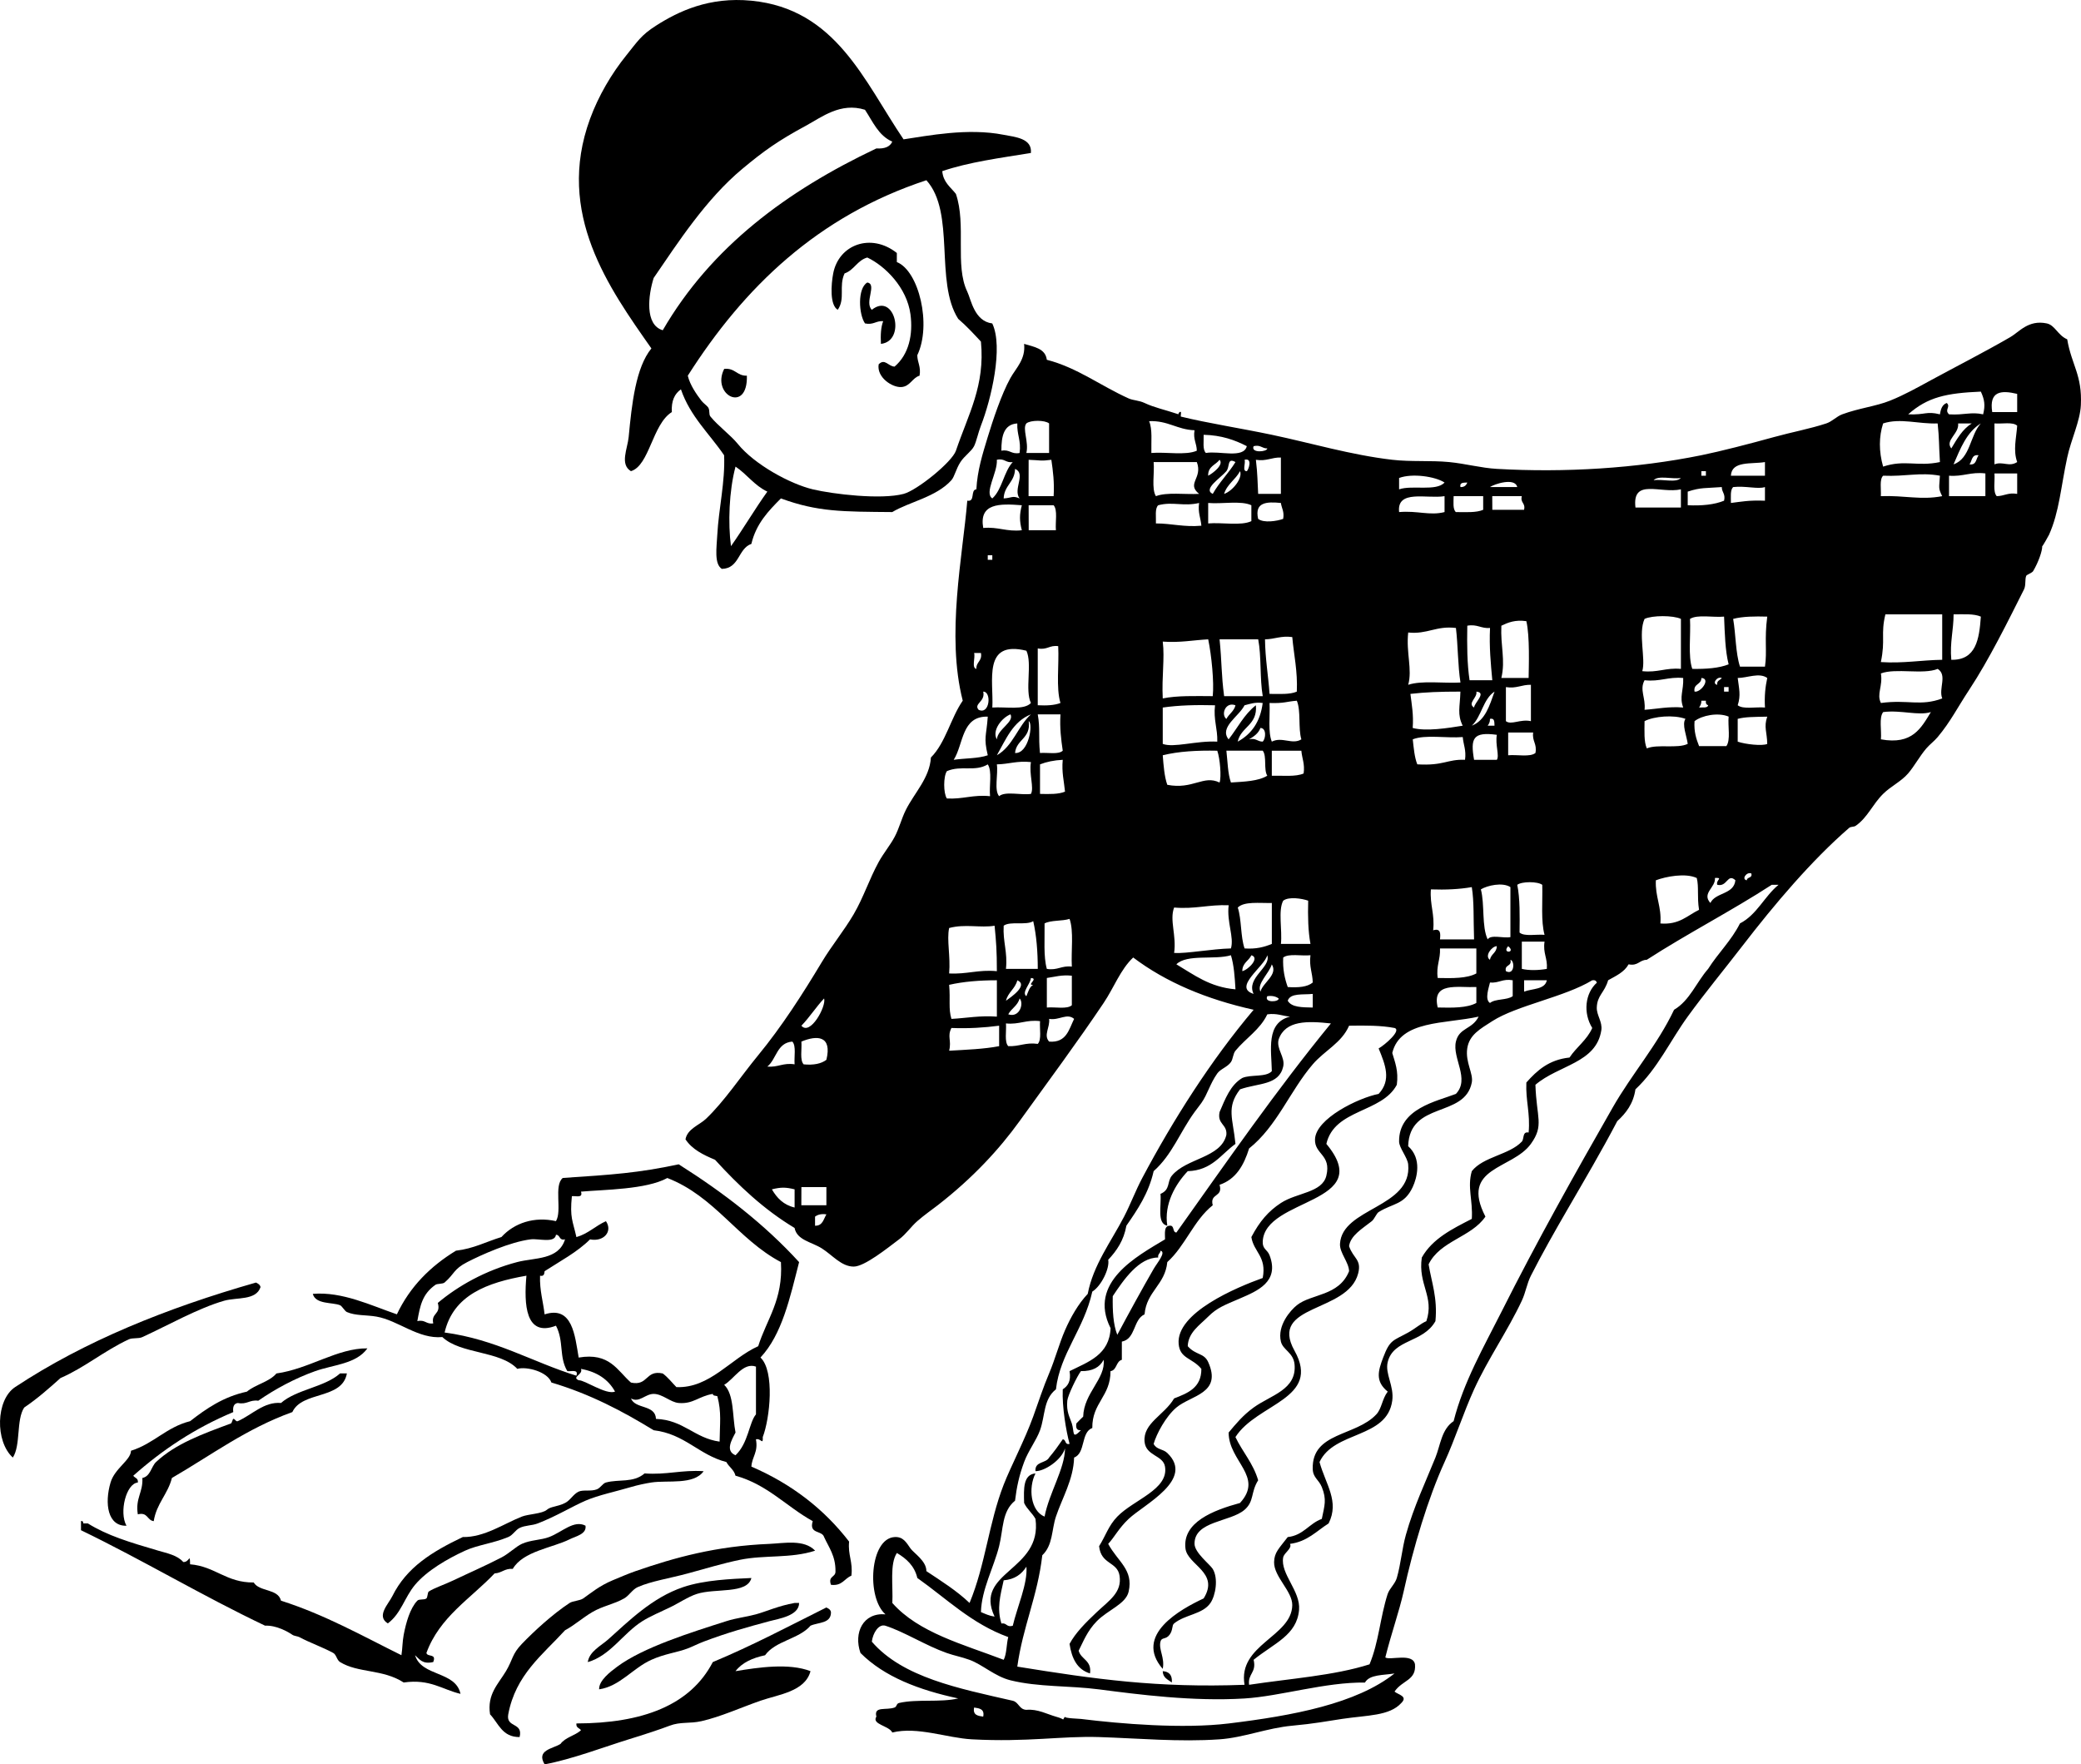<?xml version="1.0" encoding="UTF-8" standalone="no"?>
<!-- Generator: Adobe Illustrator 13.0.2, SVG Export Plug-In . SVG Version: 6.00 Build 14948)  -->
<svg
    xmlns:rdf="http://www.w3.org/1999/02/22-rdf-syntax-ns#"
    xmlns="http://www.w3.org/2000/svg"
    xmlns:cc="http://web.resource.org/cc/"
    xmlns:xlink="http://www.w3.org/1999/xlink"
    xmlns:dc="http://purl.org/dc/elements/1.1/"
    xmlns:svg="http://www.w3.org/2000/svg"
    xmlns:inkscape="http://www.inkscape.org/namespaces/inkscape"
    xmlns:sodipodi="http://sodipodi.sourceforge.net/DTD/sodipodi-0.dtd"
    xmlns:ns1="http://sozi.baierouge.fr"
    id="Layer_1"
    style="enable-background:new 0 0 301.821 255.874"
    xml:space="preserve"
    viewBox="0 0 301.821 255.874"
    version="1.1"
    y="0px"
    x="0px"
  >
<path
      style="clip-rule:evenodd;fill-rule:evenodd"
      d="m133.37 54.486c-1.035 0.286-1.363 1.561-2.637 1.647-1.321 0.09-3.601-1.399-3.295-3.296 0.907-0.913 1.376 0.296 2.307 0.33 2.083-1.768 2.697-4.664 2.307-7.581-0.519-3.892-3.68-7.016-6.262-8.24-1.462 0.406-1.905 1.832-3.297 2.307-0.875 1.888 0.142 3.642-0.988 5.274-1.177-0.674-0.967-3.677-0.66-5.274 0.811-4.207 5.499-5.921 9.229-2.966v1.318c3.207 1.274 5.077 9.111 2.965 13.514 0.02 1.085 0.56 1.641 0.33 2.967z"
  />
<path
      style="clip-rule:evenodd;fill-rule:evenodd"
      d="m125.79 40.972c1.46 0.236-0.459 2.877 0.658 3.956 3.309-2.653 5.031 4.532 1.318 4.944-0.064-1.273-0.011-2.429 0.33-3.297-1.061-0.072-1.395 0.583-2.637 0.33-0.91-1.291-1.12-5.097 0.33-5.933z"
  />
<path
      style="clip-rule:evenodd;fill-rule:evenodd"
      d="m105.03 53.497c1.593-0.165 1.828 1.028 3.295 0.989 0.15 5.562-5.22 2.813-3.29-0.989z"
  />
<path
      style="clip-rule:evenodd;fill-rule:evenodd"
      d="m37.787 186.66c-0.652 1.973-3.44 1.455-5.274 1.979-3.753 1.07-8.215 3.6-11.865 5.273-0.58 0.266-1.413 0.067-1.979 0.33-3.537 1.646-6.485 4.146-9.888 5.604-1.68 1.504-3.372 3-5.273 4.283-1.179 1.788-0.475 5.459-1.648 7.252-2.588-2.338-2.473-8.355 0.329-10.217 10.056-6.646 21.948-11.452 34.938-15.162 0.294 0.15 0.59 0.3 0.66 0.67z"
  />
<path
      style="clip-rule:evenodd;fill-rule:evenodd"
      d="m53.278 195.56c-1.629 2.26-4.917 2.347-7.581 3.295-2.945 1.05-5.826 2.611-8.24 4.285-1.274-0.176-1.608 0.589-2.966 0.33-0.58 0.079-0.751 0.567-0.659 1.318-5.581 2.329-10.315 5.505-14.503 9.229 0.215 0.335 0.759 0.341 0.66 0.988-1.671 0.118-2.748 4.281-1.648 6.263-2.717 0.09-3.208-3.208-2.308-6.263 0.614-2.08 2.933-3.225 2.967-4.613 3.275-1.011 5.141-3.429 8.569-4.285 2.353-1.823 4.811-3.54 8.24-4.285 1.256-1.052 3.222-1.393 4.285-2.637 4.745-0.66 8.854-3.69 13.184-3.64z"
  />
<path
      style="clip-rule:evenodd;fill-rule:evenodd"
      d="m50.312 199.18c-0.682 3.822-6.486 2.522-7.91 5.604-6.629 2.38-11.765 6.252-17.469 9.559-0.597 2.368-2.235 3.697-2.637 6.262-0.982-0.117-0.841-1.356-2.307-0.988-0.38-2.356 0.779-3.177 0.659-5.273 1.173-0.229 1.288-1.659 1.978-2.308 2.854-2.686 6.833-4.103 10.876-5.603 0.121-0.046 0.248-0.636 0.33-0.66 0.223-0.063 0.375 0.456 0.659 0.33 2.046-0.907 3.797-2.845 6.262-2.637 2.294-1.99 6.303-2.269 8.57-4.285h0.989z"
  />
<path
      style="clip-rule:evenodd;fill-rule:evenodd"
      d="m102.06 213.35c-1.444 2.05-5.23 1.284-7.58 1.647-0.794 0.123-1.988 0.367-2.967 0.66-2.148 0.64-4.717 1.168-6.593 1.978-1.939 0.837-4.184 2.236-6.92 3.296-0.872 0.338-1.804 0.254-2.638 0.659-0.601 0.291-0.973 1.037-1.647 1.318-2.194 0.912-4.465 1.151-6.263 1.978-2.553 1.173-5.525 2.889-7.251 4.944-1.538 1.831-2.02 4.17-3.955 5.604-1.711-1.059 0.084-2.792 0.659-3.956 2.075-4.202 5.806-6.462 10.217-8.569 3.106 0.067 5.998-1.959 8.57-2.967 0.951-0.372 2.952-0.404 3.626-0.988 0.577-0.5 1.453-0.405 2.637-0.989 0.761-0.376 1.205-1.297 1.977-1.647 0.66-0.3 1.786 0.006 2.637-0.33 0.543-0.214 0.829-0.855 1.318-0.989 1.868-0.511 3.966 0.094 5.604-1.318 3.193 0.24 5.375-0.54 8.569-0.32z"
  />
<path
      style="clip-rule:evenodd;fill-rule:evenodd"
      d="m11.749 220.6c0.28-0.061 0.311 0.129 0.329 0.33h0.659c2.828 1.765 6.04 2.729 10.218 3.955 1.279 0.375 2.771 0.661 3.626 1.647 0.927 0.064 0.951-1.421 0.988 0.33 3.657 0.298 5.235 2.676 9.229 2.637 0.823 1.375 3.529 0.865 3.955 2.637 6.41 2.05 11.809 5.111 17.469 7.91 0.154-0.979 0.143-1.993 0.33-2.967 0.334-1.736 0.916-3.841 1.978-4.943 0.277-0.287 1.013-0.062 1.319-0.33 0.176-0.152 0.167-0.88 0.329-0.988 0.765-0.516 2.293-1.009 3.625-1.648 2.066-0.992 4.533-2.059 6.922-3.295 1.111-0.576 2.076-1.573 2.966-1.979 1.265-0.575 2.76-0.533 3.955-0.988 1.907-0.727 3.583-2.52 5.273-1.648 0.194 1.232-1.41 1.528-2.307 1.978-2.455 1.232-6.751 1.717-8.24 4.285-1.187-0.088-1.588 0.608-2.637 0.659-3.476 3.664-7.977 6.307-9.888 11.535 0.133 0.638 1.51 0.03 0.988 1.32-1.572 0.362-1.996-0.421-2.637-0.99 0.937 3.129 5.876 2.255 6.593 5.604-2.669-0.626-4.397-2.195-8.241-1.648-3.033-1.966-6.611-1.345-9.229-2.965-0.477-0.297-0.524-1.066-0.989-1.32-1.562-0.848-3.333-1.452-4.943-2.307-0.223-0.118-0.733-0.15-0.989-0.33-0.564-0.393-2.303-1.405-3.955-1.318-9.16-4.354-17.591-9.436-26.698-13.843 0.002-0.44 0.002-0.88 0.002-1.32z"
  />
<path
      style="clip-rule:evenodd;fill-rule:evenodd"
      d="m118.21 224.89c-3.531 1.15-7.301 0.587-10.877 1.318-2.419 0.494-5.004 1.276-7.58 1.978-2.562 0.697-5.342 1.128-7.252 1.978-0.796 0.354-1.223 1.216-1.978 1.647-1.467 0.841-3.1 1.087-4.614 1.979-1.447 0.852-2.567 1.893-3.955 2.637-3.252 3.56-7.17 6.454-8.24 12.195-0.357 2.005 2.195 1.1 1.647 3.297-2.541 0.013-3.054-2-4.284-3.297-0.455-2.916 1.188-4.389 2.307-6.262 1.022-1.716 0.861-2.453 2.307-3.957 1.784-1.854 4.446-4.301 6.922-5.932 0.458-0.302 1.498-0.324 1.978-0.66 1.124-0.783 2.322-1.818 4.285-2.637 1.042-0.435 2.296-0.971 3.295-1.318 5.677-1.967 11.685-3.645 19.447-3.955 2.14-0.1 5-0.68 6.59 0.97z"
  />
<path
      style="clip-rule:evenodd;fill-rule:evenodd"
      d="m108.98 228.85c-0.6 2.369-5.228 1.442-7.91 2.308-1.292 0.416-2.645 1.354-3.955 1.977-1.304 0.62-2.858 1.284-3.957 1.979-2.83 1.789-4.623 4.989-7.91 5.934 0.233-1.562 1.919-2.363 2.967-3.297 2.942-2.622 6.359-6.06 10.876-7.581 3.069-1.04 7.029-1.19 9.889-1.32z"
  />
<path
      style="clip-rule:evenodd;fill-rule:evenodd"
      d="m115.9 232.47c-0.001 1.86-2.953 2.278-4.285 2.637-3.387 0.911-6.015 1.634-9.559 2.967-0.724 0.272-1.611 0.72-2.307 0.988-1.539 0.593-3.31 0.764-5.273 1.648-2.719 1.223-4.567 3.845-7.582 4.285-0.051-1.275 1.608-2.533 2.637-3.297 3.771-2.796 10.642-4.942 15.821-6.592 1.463-0.467 2.835-0.596 4.284-0.988 1.446-0.392 3.295-1.245 5.604-1.648h0.66z"
  />
<path
      style="clip-rule:evenodd;fill-rule:evenodd"
      d="m119.86 233.13c0.294 0.146 0.59 0.29 0.66 0.66 0.039 1.688-1.835 1.462-2.967 1.977-1.676 1.95-5.079 2.175-6.592 4.285-1.814 0.384-3.332 1.063-4.285 2.309 3.27-0.543 7.759-1.215 10.877 0-0.799 2.971-4.627 3.373-7.251 4.283-2.78 0.966-5.779 2.335-8.57 2.967-1.687 0.384-3.044 0.057-4.613 0.66-1.352 0.519-3.687 1.286-5.934 1.977-3.372 1.038-8.239 2.893-12.195 3.627-1.265-2.091 1.207-2.258 2.307-2.967 0.689-0.959 2.102-1.195 2.967-1.979-0.215-0.335-0.758-0.341-0.66-0.988 9.545-0.015 16.51-2.608 19.777-8.898 5.73-2.39 11.05-5.21 16.47-7.92z"
  />
<path
      style="clip-rule:evenodd;fill-rule:evenodd"
      d="m168.64 242.36c0.927 0.062 1.404 0.572 1.318 1.646-0.57-0.43-1.3-0.68-1.32-1.65z"
  />
<path
      style="clip-rule:evenodd;fill-rule:evenodd"
      d="m115.9 183.03c-1.321 5.162-2.466 10.497-5.603 13.844 2.093 1.974 1.371 8.844 0.33 11.535 0.059 1.265-0.27 0.119-0.99 0.33 0.353 1.891-0.574 2.502-0.658 3.955 5.835 2.515 10.54 6.159 14.173 10.877-0.197 1.955 0.578 2.938 0.329 4.944-1.023 0.403-1.324 1.531-2.965 1.318-0.456-1.334 0.715-1.043 0.658-1.979 0.02-2.217-0.961-3.433-1.648-4.943-0.303-1.015-2.241-0.396-1.648-2.308-3.82-2.112-6.562-5.304-11.206-6.592-0.216-0.883-0.944-1.253-1.318-1.978-4.014-1.04-6.028-4.081-10.548-4.614-4.496-2.757-9.241-5.262-14.832-6.922-0.541-1.554-3.56-2.364-4.943-1.979-2.503-2.661-8.22-2.106-10.877-4.613-3.491 0.32-6.393-2.417-9.559-2.967-1.482-0.258-3.023-0.11-4.285-0.66-0.299-0.13-0.702-0.87-0.988-0.988-1.11-0.456-3.542-0.089-3.955-1.648 4.288-0.359 8.486 1.702 12.195 2.967 1.904-4.028 4.883-6.981 8.57-9.229 2.562-0.295 4.401-1.312 6.592-1.979 1.885-2.062 4.786-3.008 7.911-2.307 0.919-1.496-0.349-5.182 0.989-6.262 7.195-0.475 10.929-0.719 16.81-1.979 6.48 4.09 12.44 8.68 17.47 14.19zm-19.114-12.19c-3.037 1.674-9.176 1.68-12.525 1.977 0.333 0.991-0.735 0.585-1.318 0.66-0.317 3.146 0.13 3.559 0.658 5.932 1.708-0.487 2.764-1.631 4.285-2.307 1.027 1.525-0.365 3.028-2.307 2.637-1.875 1.86-4.324 3.148-6.592 4.615-0.038 0.402-0.1 0.78-0.66 0.658-0.071 2.159 0.451 3.726 0.66 5.604 4.046-1.306 4.392 3.071 4.943 6.264 4.502-0.768 5.591 1.879 7.582 3.625 2.532 0.554 2.073-1.882 4.614-1.318 0.755 0.563 1.326 1.312 1.978 1.979 4.855 0.192 7.89-4.161 11.865-5.934 1.235-3.929 3.628-6.7 3.296-12.195-6.26-3.31-9.59-9.54-16.484-12.2zm-19.777 8.89c-3.036 0.369-7.231 2.271-9.229 3.297-2.032 1.043-1.827 1.7-3.296 2.967-0.272 0.234-1.062 0.15-1.318 0.328-1.928 1.35-2.233 3.028-2.637 5.275 1.143-0.266 1.267 0.49 2.307 0.328-0.34-1.549 1.149-1.269 0.66-2.967 2.871-2.419 6.875-4.72 11.537-5.932 2.54-0.661 5.978-0.267 6.921-3.297-0.9 0.24-0.664-0.654-1.318-0.658-0.169 1.26-2.523 0.53-3.627 0.66zm6.922 20.44c0.844-0.062 3.977 2.163 5.273 1.648-0.974-1.773-2.619-2.873-4.943-3.297 0.355 0.84-1.419 1.16-0.33 1.65zm-1.648-1.32c-1.242-2.102-0.462-4.311-1.647-6.592-4.44 1.717-4.66-3.108-4.285-7.252-5.708 0.995-10.598 2.808-11.867 8.24 7.458 1.002 12.665 4.256 19.117 6.264 0.333-0.99-0.733-0.58-1.318-0.66zm22.747 1.98c1.462 1.394 1.173 4.539 1.648 6.922-0.567 1.09-1.518 2.67 0 3.295 1.867-1.768 1.959-4.741 2.965-5.932v-6.922c-1.86-0.67-3.18 1.81-4.61 2.64zm-1.65 1.32c-2.079 0.353-2.82 1.489-4.943 1.318-1.191-0.097-2.343-1.314-3.626-1.318-1.242-0.004-2.075 1.34-3.295 0.658 0.617 1.581 3.538 0.857 3.625 2.967 4.025 0.151 5.561 2.791 9.229 3.297 0.024-2.606 0.301-4.22-0.329-6.592-0.26-0.09-0.65-0.02-0.66-0.34z"
  />
<path
      style="clip-rule:evenodd;fill-rule:evenodd"
      d="m131.06 20.207c3.521-0.519 9.31-1.684 14.502-0.659 1.631 0.321 4.169 0.492 3.955 2.637-4.441 0.723-9.007 1.32-12.854 2.637 0.136 1.622 1.205 2.311 1.977 3.296 1.54 4.487-0.184 10.388 1.648 14.173 0.55 1.137 1.014 4.295 3.626 4.615 1.64 3.433-0.161 11.025-1.648 14.832-0.374 0.956-0.663 2.319-0.99 2.966-0.382 0.759-1.389 1.398-1.977 2.307-0.653 1.011-0.859 2.128-1.318 2.637-2.21 2.449-6.172 3.156-8.57 4.614-7.219-0.063-10.803-0.015-16.15-1.978-1.813 1.812-3.591 3.66-4.285 6.592-1.959 0.678-1.704 3.571-4.285 3.626-1.135-0.726-0.755-3.083-0.659-4.944 0.189-3.685 1.162-7.735 0.989-11.536-2.137-3.137-4.918-5.628-6.263-9.558-0.905 0.632-1.417 1.659-1.318 3.296-2.843 1.771-3.231 7.754-5.932 8.57-1.647-0.99-0.49-3.268-0.33-4.944 0.456-4.808 1.026-10.079 3.297-12.855-6.125-8.733-13.935-19.564-8.9-33.29 1.228-3.349 3.119-6.562 5.273-9.229 1.612-1.995 2.125-2.906 4.285-4.284 3.286-2.098 7.725-4.218 13.844-3.626 12.29 1.19 16.36 11.682 22.07 20.105zm-5.6-4.285c-3.555-1.121-6.292 1.076-8.57 2.308-4.033 2.181-6.083 3.64-9.229 6.262-5.283 4.402-9.318 10.666-12.855 15.821-0.778 2.463-1.334 6.801 1.318 7.581 7.023-12.094 18.012-20.223 30.983-26.368 1.172 0.074 1.974-0.223 2.307-0.989-2-0.861-2.82-2.895-3.96-4.615zm-25.707 38.564c0.331 1.375 1.283 2.721 1.977 3.625 0.269 0.35 0.84 0.743 0.99 0.989 0.279 0.459 0.034 0.956 0.329 1.318 1.115 1.368 2.92 2.679 3.955 3.955 2.455 3.025 7.617 5.812 10.877 6.592 2.924 0.7 9.923 1.532 13.185 0.659 1.955-0.523 7.026-4.626 7.58-6.263 1.808-5.336 4.245-9.438 3.626-15.821-1.06-1.139-2.109-2.285-3.296-3.296-3.447-5.385-0.365-15.396-4.615-20.106-15.78 5.2-26.45 15.523-34.607 28.348zm6.267 24.72c1.82-2.575 3.44-5.35 5.273-7.911-1.872-0.874-2.965-2.527-4.614-3.625-0.95 3.533-1.1 8.262-0.66 11.536z"
  />
<path
      style="clip-rule:evenodd;fill-rule:evenodd"
      d="m200.94 240.38c0.678 0.435 3.984-0.707 4.285 0.988 0.201 2.353-1.831 2.269-2.967 3.955 0.517 0.448 1.979 0.664 0.988 1.648-1.712 1.9-4.947 1.764-8.568 2.309-2.321 0.349-4.056 0.695-7.252 0.988-3.645 0.332-7.057 1.735-10.547 1.977-5.9 0.41-11.818-0.15-17.47-0.328-5.492-0.175-10.313 0.76-18.457 0.328-3.57-0.189-7.912-1.891-11.537-0.988-0.46-0.994-3.041-1.166-2.307-2.307-0.411-1.56 1.419-0.876 2.637-1.318 0.354-0.129 0.239-0.563 0.658-0.66 2.613-0.601 5.943-0.043 8.57-0.658-5.697-1.226-10.716-3.129-14.173-6.594-1.031-2.943 0.382-5.878 3.626-5.602-2.795-2.432-2.27-10.995 1.318-11.207 1.243-0.073 1.691 0.765 2.307 1.648 0.468 0.671 2.326 1.812 2.307 3.295 2.18 1.447 4.407 2.845 6.263 4.615 2.311-5.568 2.774-11.561 4.944-17.14 1.034-2.657 3.072-6.526 4.285-9.889 0.763-2.116 1.446-4.228 2.309-6.262 0.862-2.039 1.456-4.306 2.307-6.262 0.794-1.83 1.927-3.833 3.295-5.275 0.793-4.19 3.405-7.592 5.275-11.205 0.949-1.836 1.669-3.783 2.637-5.604 4.469-8.414 9.94-17.048 16.149-24.392-6.83-1.519-12.714-3.986-17.468-7.58-1.853 1.749-2.78 4.351-4.285 6.592-3.796 5.653-8.027 11.362-12.195 17.14-2.938 4.07-6.761 8.229-11.867 12.195-0.885 0.688-1.942 1.412-2.967 2.307-0.913 0.798-1.606 1.862-2.637 2.637-1.723 1.3-5.033 3.961-6.592 3.955-1.785-0.005-3.079-1.668-4.613-2.637-1.52-0.957-3.603-1.182-3.957-2.967-4.461-2.679-8.126-6.154-11.535-9.887-1.706-0.712-3.328-1.507-4.285-2.967 0.277-1.528 2.009-2.059 2.967-2.967 2.653-2.515 5.051-6.155 7.58-9.229 3.407-4.139 6.432-8.852 9.23-13.513 1.412-2.355 3.232-4.563 4.613-6.924 1.42-2.425 2.271-5.107 3.626-7.58 0.686-1.251 1.655-2.412 2.307-3.625 0.676-1.259 0.995-2.657 1.648-3.955 1.238-2.464 3.439-4.61 3.625-7.581 2.14-2.144 2.863-5.706 4.615-8.24-2.433-9.489 0.003-21.028 0.659-29.005 1.2 0.212 0.408-1.569 1.318-1.647 0.144-2.736 0.888-5.083 1.648-7.581 0.707-2.321 1.973-6.195 3.297-8.57 0.795-1.428 2.226-2.71 1.977-4.943 1.427 0.441 3.086 0.65 3.297 2.307 4.427 1.149 7.755 3.752 11.865 5.604 0.682 0.306 1.483 0.27 2.307 0.659 1.404 0.664 2.87 0.957 4.945 1.648-0.131-0.043 0.174-0.484 0.329-0.33 0.056 0.055-0.062 0.645 0 0.659 3.885 0.953 8.72 1.698 13.184 2.637 5.679 1.195 11.501 2.934 17.469 3.625 2.725 0.316 5.589 0.075 8.24 0.33 2.373 0.229 4.623 0.857 6.922 0.989 9.822 0.563 20.216-0.059 29.665-1.978 2.751-0.559 7.029-1.662 10.547-2.637 2.518-0.697 5.247-1.204 7.582-1.978 0.848-0.281 1.491-1.017 2.307-1.318 2.428-0.9 4.865-1.155 6.922-1.978 2.12-0.849 4.006-1.921 5.932-2.966 3.837-2.084 7.63-4.001 11.537-6.263 1.284-0.744 2.602-2.536 5.273-1.978 1.194 0.25 1.596 1.722 2.966 2.307 0.628 3.717 2.201 5.185 1.979 9.559-0.119 2.34-1.403 4.916-1.979 7.582-0.928 4.301-1.146 7.876-2.637 11.206-0.054 0.12-0.984 1.78-0.988 1.648 0.025 0.662-0.536 2.31-1.318 3.626-0.146 0.244-0.923 0.521-0.989 0.658-0.233 0.481-0.032 1.388-0.329 1.979-2.267 4.512-5.083 10.219-7.911 14.502-1.738 2.633-2.754 4.701-4.613 6.921-0.497 0.593-1.163 1.081-1.648 1.648-0.98 1.146-1.737 2.577-2.637 3.626-1.008 1.173-2.489 1.845-3.625 2.966-1.548 1.527-2.229 3.394-3.957 4.615-0.315 0.223-0.713 0.092-0.988 0.33-5.438 4.713-10.775 11.017-15.492 17.139-2.643 3.432-5.404 6.765-7.91 10.219-2.54 3.5-4.352 7.523-7.58 10.547-0.31 2.107-1.377 3.457-2.637 4.614-2.261 4.318-4.771 8.567-7.251 12.854-1.792 3.095-3.671 6.4-5.273 9.559-0.587 1.153-0.747 2.406-1.318 3.627-2.051 4.377-4.925 8.468-6.922 12.854-1.53 3.359-2.744 7.171-4.285 10.548-2.371 5.196-4.522 12.332-5.934 18.787-0.66 2.94-1.77 6-2.65 9.52zm75.81-180.29c2.585 0.097 2.602-0.497 4.614 0 0.11-0.769 0.337-1.42 0.989-1.648 0.618 0.583-0.394 0.962 0.328 1.648 2.248 0.134 3.153-0.396 4.945 0 0.331-1.312 0.202-2.14-0.33-3.296-5 0.215-7.72 0.789-10.54 3.296zm12.19-0.33h3.625v-2.637c-2.38-0.569-4.09-0.381-3.62 2.637zm-140.08 1.648c-0.618 0.748 0.384 2.678 0 4.285h3.297v-4.285c-0.6-0.503-2.7-0.503-3.3 0zm18.13 4.285c2.128-0.178 4.995 0.383 6.592-0.33-0.014-1.085-0.557-1.641-0.33-2.966-2.547-0.09-3.843-1.43-6.592-1.318 0.51 1.141 0.29 3.005 0.33 4.614zm106.13-4.285c-0.615 1.907-0.63 4.044 0 6.263 3.135-1.046 4.956 0.036 8.239-0.66-0.158-2.554-0.09-3.378-0.329-5.603-2.78 0.109-5.4-0.82-7.91 0zm-127.88 3.955c1.222-0.233 1.414 0.563 2.637 0.33 0.251-1.789-0.408-2.669-0.33-4.285-1.97 0.127-2.32 1.859-2.31 3.955zm137.77-0.329c0.827-1.37 1.607-2.786 2.967-3.625h-1.978c0.18 1.508-1.95 2.422-0.99 3.625zm0.33 2.307c2.447-0.848 2.371-4.221 3.955-5.933-2.05 1.248-2.96 3.635-3.96 5.933zm5.93 0c1.216-0.478 2.11 0.431 3.296-0.33-0.61-1.724-0.136-3.414 0-5.273-0.624-0.585-2.177-0.24-3.296-0.33v5.933zm-114.37-1.648c1.955-0.352 5.479 0.865 5.933-0.989-1.742-0.895-3.684-1.59-6.263-1.648 0.04 0.95-0.18 2.158 0.33 2.637zm8.9-0.659c-0.775 0.007-0.97-0.567-1.978-0.33-0.46 1.052 1.98 0.833 1.98 0.33zm101.85 2.307c1.034 0.154 0.93-0.829 1.318-1.318-1.04-0.154-0.93 0.829-1.32 1.318zm-103.5-0.659c0.258 2.185 0.221 3.057 0.329 4.944h3.296v-5.273c-1.36-0.042-2.06 0.572-3.63 0.329zm-38.23 5.603c1.443-1.304 1.647-3.845 2.965-5.274-1.04 0.162-1.163-0.594-2.307-0.33 0.14 1.853-1.89 4.81-0.65 5.604zm5.27-0.33h3.625c0.123-1.99-0.093-3.643-0.33-5.273-1.613 0.213-1.547 0.058-3.295 0-0.01 1.757-0.01 3.516-0.01 5.273zm26.04-2.966c0.735-0.379 2.309-1.624 1.648-2.308-0.56 0.76-1.7 0.942-1.65 2.308zm5.61-0.659c0.255-0.226 0.857-1.964-0.33-1.648 0.18 0.479-0.39 1.703 0.33 1.648zm-13.19 3.625c1.589-0.608 4.171-0.223 6.263-0.329-1.886-1.533 0.563-2.238-0.329-4.615h-6.264c0.15 1.607-0.34 3.862 0.33 4.944zm10.22-3.625c-0.843 1.006-3.453 2.608-1.978 3.296 0.948-1.688 2.29-2.984 3.296-4.615-1.24-0.705-0.79 0.682-1.32 1.319zm73.17 0.659h4.943v-1.978c-1.97 0.329-4.83-0.216-4.94 1.978zm-105.47 3.296c1.206-0.072 1.265-0.453 2.308 0-1.002-1.323 0.986-3.606-0.66-4.285-0.04 1.943-1.58 2.378-1.65 4.285zm31.97-0.659c1.244-0.413 2.735-2.307 2.307-3.296-0.64 1.228-1.87 1.869-2.31 3.296zm69.22-2.637h0.658v-0.659h-0.658v0.659zm26.36 0c-0.553 0.547-0.264 1.935-0.33 2.966 3.436-0.132 5.813 0.599 8.898 0-0.607-1.22-0.42-1.186-0.329-2.966-2.89-0.531-4.96 0.142-8.24 0zm9.56 0v2.966h5.274v-3.296c-2.12-0.257-3.24 0.49-5.27 0.33zm6.92 2.966c1.084-0.013 1.641-0.556 2.966-0.329v-2.967h-3.296c0.09 1.12-0.25 2.673 0.33 3.296zm-86.68-2.637c0 0.549-0.001 1.099 0 1.648 1.872-0.655 5.39 0.337 6.592-0.989-1.37-0.888-4.7-1.365-6.59-0.659zm40.87 0c-1.218 0.211-3.283-0.426-3.955 0.33 1.21-0.21 3.28 0.427 3.95-0.33zm-31.97 1.319c0.567 0.019 0.845-0.253 0.988-0.659-0.52 0.031-1.15-0.044-0.99 0.659zm4.28 0h3.955c-0.33-1.44-3.36-0.427-3.96 0zm28.68 0.659v1.978c2.07 0.093 3.869-0.086 5.273-0.659 0.239-1.007-0.336-1.201-0.329-1.978-2.36 0.182-3.03 0.028-4.94 0.659zm6.26 1.648c1.538-0.186 2.521-0.417 4.943-0.33v-1.978c-1.032 0.343-2.766-0.202-4.615 0-0.44 0.426-0.32 1.433-0.32 2.308zm-13.84 0.66h6.592v-2.637c-2.99 0.652-7.1-1.676-6.59 2.637zm-34.28 0.659c2.699-0.23 4.434 0.549 6.592 0v-2.308c-2.54 0.425-6.96-1.024-6.59 2.308zm8.24 0c1.434 0.005 2.965 0.109 3.955-0.33v-1.978h-4.285c-0.01 0.876-0.14 1.883 0.32 2.308zm5.27-0.33h4.613c0.24-1.008-0.568-0.969-0.328-1.978h-4.285c0.01 0.659 0.01 1.318 0.01 1.978zm-48.45-0.66c-0.51 0.479-0.29 1.688-0.33 2.638 2.307 0 4.056 0.559 6.592 0.329-0.093-1.116-0.524-1.893-0.329-3.296-2.27 0.537-3.83-0.234-5.93 0.329zm7.25 2.638c2.022-0.174 4.772 0.377 6.263-0.33v-2.308c-1.49-0.706-4.24-0.155-6.263-0.329v2.967zm7.25-0.66c0.802 0.638 2.759 0.317 3.626 0 0.19-1.069-0.225-1.533-0.33-2.307-2.08-0.21-3.85-0.118-3.3 2.307zm-39.88 1.319c2.179-0.201 3.38 0.576 5.604 0.329-0.354-1.334-0.354-2.291 0-3.626-3.22-0.252-6.24-0.313-5.6 3.297zm6.59 0.329h3.955c-0.107-1.211 0.28-2.917-0.33-3.626h-3.625c0.01 1.21 0.01 2.418 0.01 3.626zm-5.93 4.286h0.66v-0.659h-0.66v0.659zm130.19 7.91c-0.704 2.911 0.029 3.632-0.658 6.922 3.289 0.214 5.864-0.287 8.898-0.33v-6.592h-8.24zm9.56 6.592c3.592 0.075 4.05-2.981 4.285-6.262-0.99-0.439-2.521-0.335-3.955-0.33 0 2.307-0.56 4.055-0.33 6.592zm-44.49-5.933c-0.957 2.101 0.196 5.805-0.33 7.581 2.224 0.247 3.426-0.531 5.604-0.33v-7.251c-1.12-0.528-4.15-0.528-5.27 0zm6.59 0c0.13 2.397-0.313 5.368 0.33 7.251 2.009 0.032 3.857-0.098 5.273-0.659-0.51-2.018-0.557-4.498-0.66-6.921-1.61 0.151-3.86-0.346-4.94 0.329zm6.26 0c0.388 2.25 0.344 4.931 0.99 6.922h3.625c0.333-2.295-0.109-3.94 0.33-7.251-1.8-0.05-3.55-0.036-4.94 0.329zm-33.62 0.989c-0.135 2.984 0.611 4.944 0 7.581h3.955c0.021-1.626 0.188-6.073-0.33-8.24-1.65-0.228-2.65 0.196-3.62 0.659zm-4.61 7.91h3.297c-0.22-2.417-0.462-4.812-0.33-7.581-1.318 0.109-1.829-0.588-3.297-0.33-0.05 2.8-0.03 5.526 0.33 7.911zm-8.9-6.922c-0.326 2.908 0.622 5.358 0 7.582 1.983-0.653 5.08-0.193 7.58-0.33-0.389-2.468-0.354-5.358-0.658-7.91-2.88-0.351-4.11 0.942-6.92 0.658zm-20.77 0.99c0.034 2.822 0.477 5.237 0.659 7.911 1.434 0.005 2.965 0.109 3.955-0.33 0.134-2.99-0.426-5.288-0.659-7.91-1.64-0.222-2.54 0.305-3.95 0.33zm-14.83 0.329c0.304 2.457-0.163 5.061 0 8.24 2.098-0.429 4.713-0.341 7.251-0.33 0.21-2.023-0.168-5.865-0.659-8.24-2.19 0.116-4.1 0.512-6.59 0.329zm8.9 7.911h5.603c-0.444-2.522-0.178-5.755-0.659-8.24h-5.603c0.34 3.347 0.24 5.09 0.66 8.24zm-27.03-6.922v8.24c1.272 0.065 2.429 0.012 3.295-0.329-0.668-2.188-0.183-5.531-0.328-8.24-1.27-0.178-1.6 0.587-2.96 0.328zm-6.59 8.572c1.951-0.135 4.592 0.418 5.602-0.659-0.907-1.839 0.22-5.713-0.659-7.581-6.38-1.571-4.73 4.395-4.94 8.241zm-2.31-5.606c-0.054-1.042 0.875-1.102 0.66-2.307h-0.99c0.2 0.683-0.4 2.165 0.33 2.307zm131.19 0.66c0.296 1.868-0.656 2.995 0 4.285 3.92-0.526 5.729 0.521 8.898-0.659-0.577-1.401 0.781-3.367-0.658-4.285-2.11 0.864-6.1-0.156-8.24 0.659zm-20.77 0.659c0.187 1.554 0.475 2.498 0 3.955 0.797 0.632 2.648 0.208 3.955 0.33-0.101-1.64 0.053-3.024 0.33-4.285-1.15-0.837-2.92 0.001-4.28-0.002zm-13.51 0.329c-0.766 1.399 0.187 2.526 0 4.285 1.851-0.126 3.447-0.507 5.604-0.329-0.583-1.582 0.074-2.414 0-4.285-2.18-0.203-3.38 0.574-5.6 0.327zm7.25 1.648c0.927 0.161 2.409-1.904 0.989-1.978 0.01 1.007-1.19 0.791-0.99 1.978zm3.29-0.988c-0.099-0.648 0.445-0.654 0.659-0.989-0.68-0.289-1.48 0.855-0.66 0.989zm-30.65 0.329v4.944c0.772 0.607 2.098-0.343 3.627 0v-5.273c-1.36-0.036-2.07 0.578-3.63 0.334zm31.64 0.659h0.66v-0.659h-0.66v0.659zm-108.11 2.64c1.623 0.775 1.9-2.671 0.659-2.637 0.36 1.47-1.45 1.74-0.66 2.64zm62.62-2.31c0.192 1.566 0.478 3.039 0.33 4.943 1.946 0.522 5.132 0.013 7.252-0.329-0.815-1.676-0.397-2.659-0.33-4.944-3.08 0-5.03 0.08-7.25 0.33zm9.24 1.98c0.009-0.677 1.87-2.177 0.328-2.308 0.18 0.88-1.36 1.68-0.33 2.31zm-0.33 2.63c1.97-0.777 2.566-2.927 3.295-4.944-1.67 1.08-1.88 3.61-3.29 4.94zm-29.34-3.29c0.084 1.893-0.247 4.202 0.329 5.604 1.49-0.766 2.955 0.491 4.285-0.33-0.483-1.604-0.038-4.136-0.659-5.604-1.57 0.12-1.76 0.4-3.95 0.33zm62.3 0.66c0.494-0.056 1.217 0.117 1.318-0.33-0.257-0.072-0.383-0.275-0.33-0.659h-0.658c0.01 0.45-0.16 0.72-0.33 0.99zm-65.93-0.33c-0.77 1.599-3.722 3.184-2.307 4.944 1.304-1.662 2.276-3.657 3.955-4.944 0.263 2.9-2.168 3.105-2.637 5.274 1.993-1.084 3.28-2.872 3.625-5.604-1.11-0.15-1.82 0.13-2.62 0.33zm-11.86 0.33v5.273c1.612 0.602 4.844-0.487 7.91-0.329 0.056-1.923-0.575-3.161-0.329-5.274-2.7-0.07-5.28-0.01-7.58 0.33zm9.23 1.65c0.375-0.724 1.103-1.095 1.318-1.978-1.46-0.56-2.14 1.35-1.32 1.98zm94.93 2.96c4.574 0.839 5.828-1.642 7.25-3.955-1.808 0.569-4.324-0.331-6.92 0-0.64 0.8-0.21 2.66-0.33 3.96zm-128.22 0c0.132-1.525 2.548-2.494 1.979-3.626-1.21 0.46-2.74 2.31-1.98 3.63zm0 2.31c2.327-1.3 3.042-4.21 4.944-5.934-2.6 1.02-3.63 3.62-4.94 5.93zm6.26-0.33c1.12-0.089 2.672 0.255 3.296-0.329-0.236-1.632-0.452-3.283-0.33-5.274h-3.295c0.37 2.08 0.08 3.13 0.32 5.6zm94.93-4.62c-0.107 1.536 0.257 2.599 0.659 3.625h3.955c0.649-0.889 0.196-2.879 0.33-4.284-1.54-0.64-3.88-0.17-4.94 0.66zm-107.45 5.61c1.628-0.24 3.562-0.174 4.943-0.659-0.629-2.645-0.197-2.749 0-5.604-3.83-0.1-3.49 3.98-4.94 6.26zm100.2-5.61c-0.005 1.434-0.109 2.965 0.329 3.955 1.539-0.659 4.466 0.071 5.933-0.659-0.145-1.126-0.874-2.839-0.329-3.626-1.69-0.62-4.57-0.38-5.93 0.33zm13.51-0.32v3.297c1.078 0.376 3.545 0.661 4.285 0.329-0.024-1.716-0.528-2.443 0-3.955-2.01 0.04-3.2 0.03-4.29 0.32zm-104.81 4.94c1.975 0.146 2.664-4.271 1.979-4.614 0.34 2.54-1.79 2.61-1.98 4.61zm68.55-3.96h0.988c-0.03-0.519 0.044-1.143-0.658-0.989 0.02 0.46-0.15 0.73-0.33 0.99zm-34.61 1.98c1.007-0.238 1.201 0.336 1.978 0.33 0.454-0.423 0.574-1.972-0.329-1.979-0.3 0.8-0.96 1.24-1.65 1.65zm37.58 2.31c1.306-0.122 3.158 0.302 3.955-0.33 0.259-1.357-0.506-1.691-0.33-2.967h-3.625v3.3zm-4.94 0.66h3.295c0.407-0.573-0.252-2.189 0-3.626-3.48-0.47-3.84 0.51-3.3 3.63zm-8.9-2.97c0.146 1.282 0.25 2.607 0.66 3.626 3.866 0.232 4.322-0.763 6.922-0.659 0.194-1.404-0.237-2.18-0.33-3.297-2.35 0.19-5.45-0.39-7.25 0.33zm-36.26 2.31c0.121 1.526 0.232 3.062 0.659 4.284 3.736 0.728 5.233-1.473 7.581-0.329 0.289-0.788 0.072-3.467-0.33-4.614-2.92-0.06-5.62 0.09-7.91 0.66zm9.89 3.95c1.963-0.125 3.984-0.191 5.273-0.989-0.56-0.868-0.032-2.823-0.659-3.625h-5.273c0.18 1.59 0.2 3.32 0.66 4.62zm5.93-0.98c1.61-0.038 3.474 0.178 4.615-0.329 0.194-1.404-0.237-2.18-0.33-3.296h-4.285v3.63zm-33.62-1.65v4.284c1.352 0.033 2.703 0.065 3.626-0.329-0.141-1.508-0.502-2.795-0.33-4.614-1.26 0.06-2.35 0.29-3.3 0.66zm-6.26 0c0.213 1.435-0.43 3.726 0.33 4.614 0.888-0.76 3.179-0.118 4.614-0.33 0.484-0.892-0.298-2.861 0-4.614-1.97-0.22-3.21 0.3-4.94 0.33zm-7.25 0.99c-0.515 0.756-0.515 3.199 0 3.956 2.333 0.134 3.809-0.586 6.263-0.33-0.144-1.505 0.333-3.629-0.33-4.614-1.85 1.12-3.84 0.09-5.93 0.98zm116.02 15.82c0.029-0.52 0.841-0.258 0.658-0.988-0.68-0.29-1.48 0.85-0.66 0.99zm-13.19 0c-0.113 2.42 0.842 3.772 0.659 6.264 2.751 0.223 3.9-1.155 5.604-1.979-0.305-1.926 0.002-3.277-0.33-4.614-1.64-0.77-4.51-0.21-5.93 0.33zm7.91 3.29c0.743-1.563 3.416-1.199 3.625-3.297-1.165-1.068-1.158 1.034-2.637 0.659-0.21-0.719 0.936-1.048-0.33-0.988 0.14 1.37-1.96 2.2-0.66 3.63zm-28.01-2.63c0.405 2.013 0.355 4.479 0.33 6.921 0.708 0.612 2.414 0.223 3.625 0.33-0.543-1.982-0.267-4.785-0.33-7.251-0.68-0.51-2.96-0.51-3.63 0zm-5.28 0.66c0.575 2.172 0.101 5.393 0.988 7.252 0.457-0.751 2.295-0.123 3.297-0.33v-7.251c-1.15-0.75-3.38-0.23-4.29 0.33zm-13.51 102.17c0.241-0.754 1.073-1.458 1.318-2.308 0.599-2.079 0.739-4.19 1.318-6.263 1.149-4.107 2.903-7.771 4.285-11.206 0.73-1.819 0.88-4.097 2.637-5.273 1.441-5.695 4.39-10.787 6.922-15.822 5.194-10.332 10.677-20.084 16.15-29.663 2.789-4.881 6.497-9.088 8.899-14.174 2.281-1.344 3.247-4.003 4.943-5.932 1.446-2.291 3.368-4.103 4.615-6.592 2.469-1.267 3.542-3.93 5.602-5.604h-0.988c-5.863 3.805-12.257 7.081-18.128 10.878-1.08 0.019-1.26 0.936-2.637 0.658-0.624 1.134-1.839 1.677-2.967 2.309-0.524 1.815-1.59 2.177-1.647 3.953-0.037 1.134 0.847 2.082 0.659 3.297-0.736 4.771-6.179 5.026-9.559 7.91 0.151 4.824 1.287 5.865-0.658 8.57-2.697 3.748-10.335 3.317-6.594 10.548-2.048 3.006-6.597 3.51-8.24 6.922 0.433 2.644 1.314 4.839 0.99 8.24-1.799 3.19-6.092 2.569-6.922 5.932-0.42 1.699 0.952 3.452 0.658 5.604-0.753 5.529-8.445 4.35-10.547 8.899 0.891 3.246 2.924 5.699 1.318 8.899-1.754 1.102-3.075 2.638-5.604 2.966 0.368 0.668-0.863 1.273-0.988 1.979-0.421 2.367 2.536 4.861 2.307 7.58-0.311 3.692-3.598 4.828-6.592 7.252 0.451 1.879-0.864 1.991-0.659 3.625 5.912-0.899 12.3-1.323 17.47-2.967 1.35-3.22 1.53-6.79 2.64-10.24zm6.26-102.17c-0.169 2.258 0.585 3.591 0.33 5.934 1.1-0.331 1.081 0.457 0.988 1.318h4.945c-0.107-3.062 0.019-5.418-0.33-7.581-1.78 0.31-3.77 0.41-5.94 0.33zm-21.42 1.64c-0.765 1.434-0.113 4.281-0.33 6.264h4.285c-0.347-1.852-0.39-4.005-0.33-6.264-0.86-0.31-2.82-0.63-3.62 0zm-6.59 0.99c0.571 1.735 0.39 4.227 0.988 5.934 1.657 0.118 2.873-0.202 3.955-0.658v-5.934c-1.83 0.04-4-0.26-4.94 0.66zm-9.23 0c-0.696 1.847 0.37 4.052 0 6.592 1.818 0.11 5.511-0.596 8.24-0.658 0.486-1.637-0.624-3.797-0.329-6.262-2.87-0.12-4.91 0.59-7.91 0.33zm-18.79 2.31c0.037 2.269-0.177 4.79 0.33 6.592 1.573 0.253 2.122-0.517 3.625-0.33-0.123-2.295 0.305-5.138-0.33-6.922-1.09 0.35-2.7 0.16-3.63 0.66zm-5.93 0.33c-0.134 2.33 0.587 3.806 0.33 6.262h4.615c-0.004-2.523-0.19-4.864-0.66-6.922-1.01 0.65-3.35-0.04-4.29 0.66zm-7.91 0.33c-0.373 1.738 0.216 4.06 0 6.592 2.562 0.145 4.248-0.586 6.921-0.33 0.001-3.003-0.101-4.238-0.33-6.59-2.04 0.34-4.28-0.29-6.59 0.33zm83.06 5.93c1.042 0.246 2.434 0.213 3.625 0 0.133-1.562-0.589-2.269-0.33-3.955h-3.295v3.95zm-4.62-1.32c0.131-0.858 0.983-0.995 0.988-1.979-0.76 0.04-1.81 1.46-0.99 1.98zm2.64-1.97c-1 1.11 1.22 1 0 0zm-10.22 4.61c2.136 0.047 4.252 0.075 5.604-0.66v-3.625h-5.273c0.08 1.62-0.58 2.5-0.33 4.29zm-37.9-1.98c2.554 1.512 4.828 3.302 8.569 3.625-0.103-1.764-0.22-3.514-0.659-4.943-2.36 0.71-6.36-0.21-7.91 1.31zm9.56 0.99c0.917-0.228 2.569-1.94 1.318-2.307-0.39 0.83-1.32 1.11-1.32 2.31zm1.64 3.3c-1.14-2.32 2.583-3.868 1.978-5.604-0.42 1.66-5.05 4.65-1.98 5.6zm4.29-5.28c-0.086 1.732 0.226 3.071 0.659 4.285 1.528 0.101 2.854-0.004 3.626-0.659-0.024-1.405-0.551-2.307-0.33-3.956-1.31 0.14-3.17-0.29-3.96 0.34zm32.3 1.98c1.253 0.665 1.308-1.498 0.66-1.646 0.24 1.02-0.91 0.64-0.66 1.65zm-35.6 2.97c0.343-1.312 2.588-2.453 1.647-3.955-0.37 1.28-2.21 2.82-1.65 3.95zm-30.98-1.98v4.283c1.211-0.105 2.918 0.282 3.625-0.328v-4.285c-1.48-0.16-2.47 0.17-3.63 0.33zm-2.97 2.64c0.267-0.613 0.427-1.332 0.988-1.648-1.03 0.101 0.838-0.952-0.33-0.988-0.05 0.85-1.4 2.09-0.66 2.64zm-11.2-1.65c0.196 2.246-0.126 3.403 0.33 4.944 2.19-0.117 4.103-0.512 6.592-0.329v-5.273c-2.52 0-4.86 0.19-6.92 0.66zm8.24 2.31c0.71-0.511 3.298-2.25 1.648-2.966-0.31 1.24-1.35 1.73-1.65 2.97zm70.2-2.64c-0.134 0.66-0.817 2.444 0 2.966 0.78-0.647 2.479-0.377 3.297-0.988v-2.307c-1.47-0.26-1.98 0.44-3.3 0.33zm4.95 1.32c1.186-0.461 3.021-0.274 3.297-1.646h-3.297v1.65zm10.54-1.32c-0.072-0.257-0.275-0.383-0.659-0.329-3.973 2.427-10.949 3.644-14.502 5.932-1.708 1.101-3.333 1.962-3.627 3.955-0.295 2.02 0.915 3.64 0.66 4.944-1.017 5.19-9.019 2.636-9.229 9.229 2.027 1.821 1.28 4.6 0.658 5.934-1.214 2.602-2.842 2.309-4.943 3.625-0.305 0.19-0.622 1.031-0.989 1.318-1.404 1.102-3.089 2.084-3.296 3.625 0.6 1.799 1.849 1.911 1.318 3.957-1.498 5.78-13.037 4.384-9.229 11.205 3.912 7.009-5.461 7.63-8.57 12.525 1.03 2.155 2.575 3.797 3.296 6.263-1.113 1.776-0.541 3.039-1.978 4.285-2.052 1.777-7.294 1.603-7.251 4.943 0.018 1.292 2.243 2.979 2.637 3.626 0.844 1.387 0.417 3.852-0.33 4.944-1.135 1.66-3.667 1.653-5.273 2.967-0.354 0.29-0.125 0.926-0.658 1.646-0.538 0.728-1.158 0.315-1.318 0.99-0.283 1.188 0.659 2.325 0.329 3.955-4.262-4.914 2.601-8.658 5.933-10.219 2.367-3.781-2.355-4.833-2.637-7.25-0.441-3.793 4.007-5.532 7.91-6.593 3.514-3.831-1.652-6.033-1.647-10.217 1.06-1.26 2.04-2.477 3.625-3.627 2.483-1.801 6.282-2.571 5.934-6.262-0.162-1.714-1.688-2.077-1.979-3.297-0.559-2.347 1.404-4.546 2.308-5.273 2.109-1.696 6.108-1.286 7.581-4.943-0.039-1.313-1.387-2.657-1.318-3.955 0.277-5.267 10.497-5.213 9.889-11.537-0.096-0.985-1.307-2.39-1.318-3.296-0.068-4.815 5.492-5.843 8.24-6.921 2.071-2.168-0.559-5.182 0-7.581 0.476-2.052 2.351-1.737 3.295-3.625-4.849 1.083-11.378 0.487-12.525 5.273 0.396 1.362 0.929 2.587 0.66 4.613-2.167 4.096-9.041 3.485-10.219 8.57 7.323 8.78-8.957 7.757-9.229 14.173-0.047 1.103 0.673 1.15 0.989 1.977 1.479 3.856-1.785 5.184-4.285 6.264-2.238 0.967-3.305 1.328-4.614 2.637-1.245 1.246-2.892 2.293-2.966 4.285 1.153 1.329 2.354 0.948 2.966 2.307 2.054 4.566-2.495 4.803-4.614 6.592-1.536 1.298-2.885 3.821-3.297 5.274 0.43 0.862 1.336 0.703 1.979 1.318 4.026 3.856-3.348 7.435-5.604 9.559-1.427 1.344-2.059 2.65-2.967 3.625 1.401 2.596 3.688 3.725 2.967 6.922-0.406 1.806-3.004 2.643-4.615 4.285-1.406 1.437-1.973 2.988-2.637 4.285 0.353 1.296 1.922 1.375 1.648 3.295-1.857-0.559-2.654-2.179-2.967-4.285 0.854-1.593 2.305-3.059 3.955-4.613 1.795-1.689 3.671-2.854 3.297-5.273-0.32-2.073-2.688-1.589-2.967-4.285 0.953-1.502 1.346-2.949 2.637-4.285 2.385-2.466 7.472-3.928 6.922-7.251-0.28-1.695-2.78-1.515-2.967-3.625-0.236-2.696 2.863-3.836 4.285-6.264 1.977-0.77 3.965-1.529 3.955-4.285-1.297-1.61-3.113-1.448-3.295-3.625-0.379-4.515 8.355-8.183 12.194-9.559 0.6-3.126-1.308-3.747-1.647-5.934 1.196-2.279 2.48-3.766 4.284-4.943 2.331-1.521 5.994-1.473 6.592-3.955 0.742-3.075-1.719-3.072-1.647-5.273 0.099-3.001 6.271-6.01 9.229-6.592 1.872-2.003 0.975-4.219 0-6.593 0.908-0.51 3.37-2.645 2.307-2.967-1.93-0.377-4.242-0.371-6.592-0.33-1.093 2.515-3.536 3.581-5.273 5.604-3.291 3.834-5.195 8.992-9.229 12.196-0.755 2.431-1.904 4.468-4.284 5.273 0.538 1.857-1.459 1.178-0.989 2.967-2.758 2.187-3.986 5.902-6.592 8.24-0.316 3.309-3.014 4.238-3.297 7.58-1.671 0.746-1.269 3.566-3.295 3.955v2.637c-0.869 0.23-0.697 1.501-1.648 1.648 0.026 3.652-2.68 4.572-2.637 8.24-1.686 0.621-0.951 3.664-2.637 4.285-0.097 3.206-1.739 5.878-2.637 8.569-0.64 1.921-0.425 4.141-1.979 5.604-0.674 5.917-2.823 10.36-3.625 16.15 11.301 1.827 20.318 3.107 32.96 2.637-1.008-5.835 6.836-6.963 6.922-11.535 0.038-2.039-2.681-4.125-2.637-6.264 0.03-1.413 0.722-1.98 1.978-3.625 2.281-0.246 3.09-1.965 4.944-2.637 0.395-1.947 0.736-2.785 0-4.614-0.438-1.09-1.284-1.349-1.318-2.637-0.142-5.349 6.24-4.694 9.229-7.91 0.8-0.86 0.818-2.214 1.648-3.297-1.846-1.505-1.393-2.999-0.66-4.943 0.997-2.644 1.45-2.414 3.627-3.627 1.106-0.617 1.8-1.289 2.637-1.646 1.2-3.574-1.243-5.293-0.66-9.23 1.544-2.741 4.418-4.152 7.252-5.604 0.169-2.718-0.682-4.57 0-6.921 1.664-2.114 5.442-2.362 7.252-4.285 0.367-0.391 0.042-1.502 0.988-1.318 0.255-2.782-0.444-4.609-0.33-7.251 1.548-1.748 3.279-3.312 6.263-3.625 1.002-1.526 2.524-2.529 3.296-4.286-1.35-2.17-1.05-5.05 0.68-6.58zm-23.07 3.62c2.136 0.049 4.252 0.078 5.604-0.658v-2.307c-2.76 0.1-6.51-0.79-5.6 2.97zm-21.75-0.98c0.557 0.982 2.125 0.951 3.626 0.987v-1.977c-1.39 0.15-3.25-0.17-3.63 0.99zm-1.32-0.33c-0.383-0.276-0.884-0.435-1.648-0.33-0.51 0.99 1.71 0.86 1.65 0.33zm-69.22 3.95c1.265 1.521 3.644-2.811 3.295-3.953-1.17 1.24-2.1 2.72-3.29 3.95zm30-1.65c1.674 0.559 2.31-1.623 1.648-2.307-0.27 1.06-1.2 1.45-1.65 2.31zm14.83 45.49c-3.309-6.628 3.845-10.405 7.91-12.855 0.005-0.873-0.183-1.94 0.66-1.977 0.76-0.102 0.366 0.952 0.988 0.988 7.307-10.271 14.498-20.659 22.413-30.323-3.414-0.368-6.596-0.471-7.581 2.308-0.377 1.397 0.976 2.567 0.659 3.954-0.623 2.729-3.598 2.359-6.263 3.297-2.02 2.624-1.027 4.208-0.659 7.91-2.113 1.513-3.403 3.848-6.921 3.955-1.777 1.869-3.467 4.765-2.967 7.911-1.555-0.313-0.826-2.909-0.988-4.615 1.466-0.63 0.918-1.744 1.647-2.637 2.104-2.575 7.141-2.558 7.91-5.933 0.131-1.559-1.353-1.504-0.988-3.296 0.826-1.92 1.571-3.923 3.296-4.944 1.219-0.538 3.447-0.067 4.284-0.988-0.054-3.05-0.896-7.012 2.637-7.91-1.115-0.095-1.892-0.526-3.296-0.33-1.021 2.189-3.137 3.48-4.614 5.273-0.36 0.437-0.349 1.201-0.659 1.648-0.51 0.73-1.519 0.996-1.978 1.647-1.086 1.536-1.396 2.998-2.308 4.285-0.281 0.397-0.64 0.841-0.988 1.318-2.089 2.862-3.254 6.198-5.934 8.569-0.729 3.225-2.336 5.573-3.955 7.911-0.378 2.148-1.411 3.643-2.637 4.943 0.244 1.24-1.009 3.819-2.307 4.615-1.213 5.486-4.678 8.962-5.273 14.172-1.84 1.452-1.541 3.796-2.308 5.934-0.521 1.453-1.706 2.983-2.307 4.614-0.739 2.008-1.07 3.6-1.318 5.604-1.926 1.565-1.683 4.098-2.307 6.592-0.775 3.092-2.544 6.25-2.637 9.559 0.616 0.263 1.207 0.55 1.977 0.658-3.087-6.549 6.959-6.601 5.933-14.172-0.468-0.852-1.23-1.406-1.648-2.308-0.055-2.032-0.165-4.12 1.648-4.285-1.067 2.077-0.709 5.457 1.318 6.263 0.652-3.414 2.939-6.945 2.967-9.888-0.552 1.762-3.034 3.332-4.285 3.296-0.131-1.451 1.53-1.107 1.979-1.978 0.708-0.83 1.353-1.724 1.977-2.637 0.52 0.029 0.258 0.841 0.988 0.659-0.499-1.855-1.099-5.321-0.988-7.911 0.735-0.474 1.235-1.182 0.988-2.637 2.73-1.36 5.8-2.35 5.95-6.27zm-8.9-44.83c0.147 1.252-0.854 2.345 0 3.296 2.512 0.205 2.866-1.748 3.625-3.296-1.05-0.89-2.18 0.26-3.62 0zm-6.26 0.66c0.09 1.119-0.254 2.673 0.33 3.295 1.615 0.078 2.495-0.579 4.285-0.328 0.584-0.624 0.24-2.177 0.329-3.297-2.02-0.25-3 0.53-4.95 0.33zm-7.91 0.66c-0.64 1.249 0.046 1.784-0.33 3.297 2.493-0.144 5.042-0.233 7.251-0.66v-2.967c-2.14 0.28-4.41 0.43-6.92 0.33zm-21.76 1.98c0.088 1.119-0.256 2.673 0.329 3.295 1.455 0.137 2.548-0.089 3.296-0.658 0.86-3.54-1.37-3.59-3.63-2.64zm-4.94 3.62c1.561 0.134 2.269-0.588 3.955-0.33-0.088-1.118 0.256-2.672-0.329-3.295-2.25 0.17-2.29 2.54-3.62 3.62zm0.66 17.8c0.725 1.252 1.69 2.265 3.295 2.638v-2.638c-1.31-0.32-1.98-0.32-3.29 0zm4.28 2.31h3.625v-2.637h-3.625c-0.01 0.88-0.01 1.76-0.01 2.64zm1.98 1.65v1.318c1.123 0.022 1.229-0.97 1.648-1.648-0.77-0.11-1.27 0.05-1.65 0.33zm49.11 7.58c0.524-0.898 1.86-2.443 0.99-2.637-0.02 0.421-0.423 0.456-0.33 0.988-2.805-0.022-5.047 3.278-6.592 5.604-0.04 2.129 0.064 4.11 0.658 5.604 1.57-2.95 3.71-6.86 5.27-9.55zm-10.55 14.83c-0.545 0.714-1.901 3.502-1.977 4.285-0.158 1.636 0.379 2.417 0.658 3.297 0.396 1.248-0.036 2.38 1.318 0.988-0.592 0.043-0.771-0.327-0.658-0.988 0.321-0.339 0.65-0.667 0.988-0.99 0.094-3.424 3.28-5.504 2.967-8.24-0.56 1.08-1.61 1.68-3.3 1.64zm-27.35 33.62c3.812 4.318 10.268 5.992 16.15 8.24 0.449-0.869 0.39-2.248 0.66-3.297-5.32-1.931-8.935-5.568-13.185-8.569-0.419-1.776-1.588-2.806-2.965-3.626-1.06 1.59-0.54 4.74-0.66 7.26zm16.15-3.29c-0.51 2.266-1.006 4.091-0.329 6.264 0.794-0.136 0.716 0.601 1.647 0.328 0.624-2.675 2.19-6.155 1.978-8.568-0.69 1.08-1.67 1.84-3.3 1.98zm52.4 14.83c-5.785-0.072-12.229 1.982-17.469 2.309-7.45 0.463-15.452-0.584-21.095-1.318-4.301-0.561-8.792-0.312-12.854-1.318-2.249-0.559-4.065-2.287-5.934-2.967-1.204-0.438-2.208-0.606-3.296-0.99-3.048-1.071-6.152-3.069-8.898-3.955-0.998-0.32-1.835 1.09-1.979 2.309 4.479 5.19 12.564 6.772 20.436 8.568 0.888 0.212 0.925 1.273 1.978 1.318 1.624-0.158 3.109 0.67 4.285 0.99 1.53 0.417 0.786 0.643 1.318 0-0.196 0.234 2.106 0.305 2.307 0.33 5.783 0.716 14.813 1.462 21.425 0.658 9.376-1.139 18.521-2.865 24.061-7.252-1.6 0.27-3.62 0.12-4.29 1.32zm-55.37 4.94c0.227-1.105-0.553-1.206-1.318-1.318-0.22 1.11 0.56 1.21 1.32 1.32z"
  />
</svg
>

